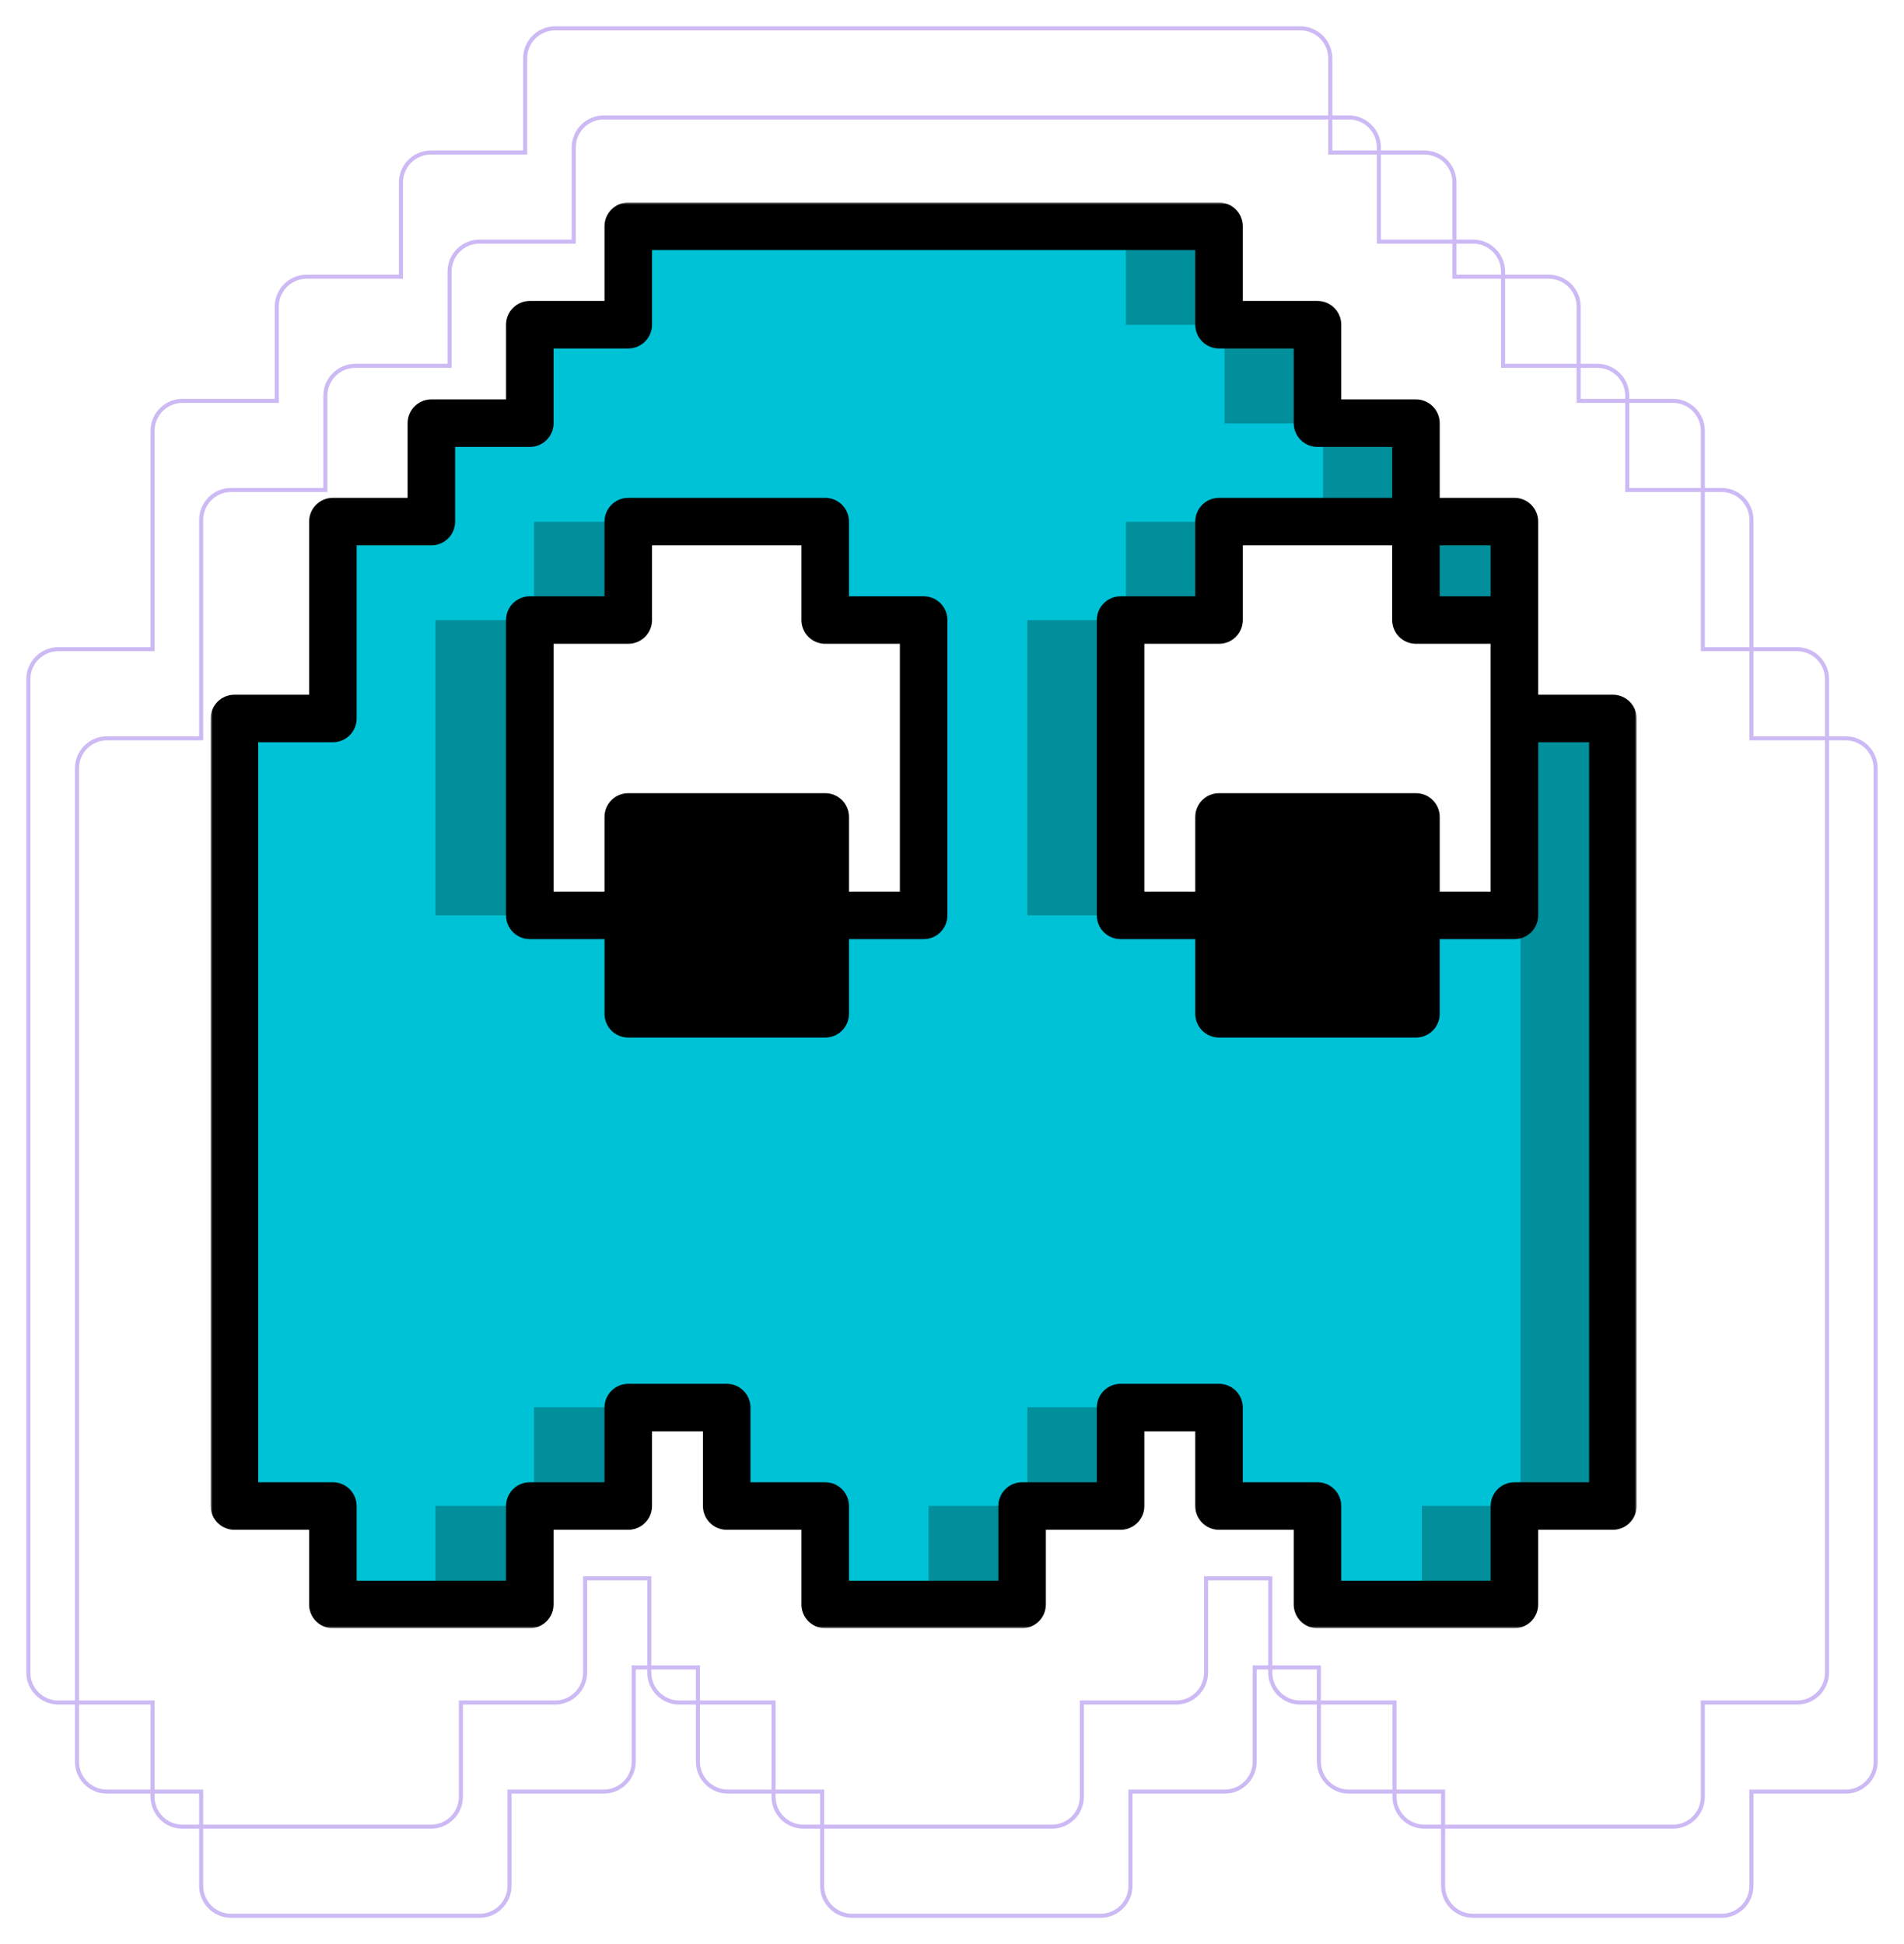 <?xml version="1.0" encoding="UTF-8"?>
<svg width="470px" height="480px" viewBox="0 0 470 480" version="1.1" xmlns="http://www.w3.org/2000/svg" xmlns:xlink="http://www.w3.org/1999/xlink">
    <title>Group 39</title>
    <defs>
        <polygon id="path-1" points="0 0 352 0 352 352 0 352"></polygon>
        <filter x="-1.5%" y="-1.5%" width="102.9%" height="102.9%" filterUnits="objectBoundingBox" id="filter-3">
            <feGaussianBlur stdDeviation="2" in="SourceGraphic"></feGaussianBlur>
        </filter>
        <filter x="-1.5%" y="-1.5%" width="102.9%" height="102.9%" filterUnits="objectBoundingBox" id="filter-4">
            <feGaussianBlur stdDeviation="2" in="SourceGraphic"></feGaussianBlur>
        </filter>
    </defs>
    <g id="Startseite" stroke="none" stroke-width="1" fill="none" fill-rule="evenodd">
        <g id="Startseite-2" transform="translate(-934, -221)">
            <g id="Group-39" transform="translate(941, 228)">
                <g id="Group-20" transform="translate(45, 43)">
                    <polygon id="Fill-1" fill="#FFFFFF" points="176 103.42 176 176.394 151.774 176.394 151.774 200.719 103.321 200.719 103.321 176.394 79.101 176.394 79.101 103.42 103.321 103.42 103.321 79.101 151.774 79.101 151.774 103.42"></polygon>
                    <polygon id="Fill-2" fill="#FFFFFF" points="151.79 103.413 151.79 79.101 103.311 79.101 103.311 103.413 79.101 103.413 79.101 176.407 103.311 176.407 103.311 200.719 151.79 200.719 151.79 176.407 176 176.407 176 103.413"></polygon>
                    <polygon id="Fill-3" fill="#FFFFFF" points="321.348 103.413 321.348 176.407 297.079 176.407 297.079 200.719 248.659 200.719 248.659 176.407 224.449 176.407 224.449 103.413 248.659 103.413 248.659 79.101 297.079 79.101 297.079 103.413"></polygon>
                    <polygon id="Fill-4" fill="#336A93" points="101.843 200.719 151.281 200.719 151.281 151.281 101.843 151.281"></polygon>
                    <polygon id="Fill-5" fill="#336A93" points="248.18 200.719 297.618 200.719 297.618 151.281 248.18 151.281"></polygon>
                    <polygon id="Fill-6" fill="#FFFFFF" points="176 103.42 176 176.394 151.774 176.394 151.774 200.719 103.321 200.719 103.321 176.394 79.101 176.394 79.101 103.42 103.321 103.42 103.321 79.101 151.774 79.101 151.774 103.42"></polygon>
                    <polygon id="Fill-7" fill="#FFFFFF" points="151.79 103.413 151.79 79.101 103.311 79.101 103.311 103.413 79.101 103.413 79.101 176.407 103.311 176.407 103.311 200.719 151.79 200.719 151.79 176.407 176 176.407 176 103.413"></polygon>
                    <polygon id="Fill-8" fill="#008F9B" points="296.629 103.82 321.348 103.82 321.348 79.101 296.629 79.101"></polygon>
                    <polygon id="Fill-9" fill="#FFFFFF" points="321.348 103.413 321.348 176.407 297.079 176.407 297.079 200.719 248.659 200.719 248.659 176.407 224.449 176.407 224.449 103.413 248.659 103.413 248.659 79.101 297.079 79.101 297.079 103.413"></polygon>
                    <path d="M176.001,176 L151.722,176 L151.722,151.722 L103.106,151.722 L103.106,176 L78.828,176 L78.828,103.106 L103.106,103.106 L103.106,78.828 L151.722,78.828 L151.722,103.106 L176.001,103.106 L176.001,176 Z M321.79,127.385 L321.79,176 L297.453,176 L297.453,151.722 L248.896,151.722 L248.896,176 L224.617,176 L224.617,103.106 L248.896,103.106 L248.896,78.828 L297.453,78.828 L297.453,54.549 L273.174,54.549 L273.174,30.211 L248.896,30.211 L248.896,5.933 L103.106,5.933 L103.106,30.211 L78.828,30.211 L78.828,54.548 L54.549,54.548 L54.549,78.827 L30.211,78.827 L30.211,127.384 L5.933,127.384 L5.933,321.789 L30.211,321.789 L30.211,346.067 L78.827,346.067 L78.827,321.789 L103.106,321.789 L103.106,297.452 L127.384,297.452 L127.384,321.789 L151.721,321.789 L151.721,346.067 L200.279,346.067 L200.279,321.789 L224.616,321.789 L224.616,297.452 L248.894,297.452 L248.894,321.789 L273.173,321.789 L273.173,346.067 L321.789,346.067 L321.789,321.789 L346.067,321.789 L346.067,127.384 L321.79,127.384 L321.79,127.385 Z" id="Fill-10" fill="#008F9B"></path>
                    <path d="M176.385,176 L128.541,176 L128.541,151.722 L103.326,151.722 L103.326,176 L55.481,176 L55.481,103.106 L79.815,103.106 L79.815,78.828 L152.052,78.828 L152.052,103.106 L176.385,103.106 L176.385,176 Z M322.504,127.385 L322.504,176 L274.601,176 L274.601,151.722 L249.444,151.722 L249.444,176 L201.6,176 L201.6,103.106 L225.934,103.106 L225.934,78.828 L274.601,78.828 L274.601,54.549 L250.267,54.549 L250.267,30.211 L225.934,30.211 L225.934,5.933 L103.326,5.933 L103.326,30.211 L78.992,30.211 L78.992,54.548 L54.659,54.548 L54.659,78.827 L30.266,78.827 L30.266,127.384 L5.933,127.384 L5.933,321.789 L30.266,321.789 L30.266,346.067 L55.481,346.067 L55.481,321.789 L79.815,321.789 L79.815,297.452 L127.659,297.452 L127.659,321.789 L152.051,321.789 L152.051,346.067 L177.208,346.067 L177.208,321.789 L201.6,321.789 L201.6,297.452 L249.444,297.452 L249.444,321.789 L273.777,321.789 L273.777,346.067 L298.992,346.067 L298.992,321.789 L323.326,321.789 L323.326,127.384 L322.504,127.384 L322.504,127.385 Z" id="Fill-11" fill="#00C2D7"></path>
                    <polygon id="Fill-12" fill="#000000" points="101.843 200.719 151.281 200.719 151.281 151.281 101.843 151.281"></polygon>
                    <polygon id="Fill-13" fill="#000000" points="248.18 200.719 297.618 200.719 297.618 151.281 248.18 151.281"></polygon>
                    <g id="Group-19">
                        <path d="M170.135,170.134 L157.565,170.134 L157.565,151.697 C157.566,150.14 156.949,148.648 155.848,147.548 C154.747,146.447 153.255,145.83 151.699,145.83 L103.087,145.83 C101.53,145.83 100.038,146.447 98.938,147.548 C97.837,148.649 97.219,150.141 97.22,151.697 L97.22,170.134 L84.65,170.134 L84.65,108.952 L103.087,108.952 C104.644,108.952 106.136,108.335 107.236,107.234 C108.337,106.133 108.954,104.641 108.954,103.085 L108.954,84.648 L145.833,84.648 L145.833,103.085 C145.832,104.642 146.45,106.134 147.55,107.234 C148.651,108.335 150.144,108.952 151.699,108.952 L170.136,108.952 L170.136,170.134 L170.135,170.134 Z M108.952,194.437 L145.832,194.437 L145.832,157.564 L108.952,157.564 L108.952,194.437 Z M176.001,97.218 L157.565,97.218 L157.565,78.781 C157.565,77.225 156.948,75.732 155.847,74.632 C154.746,73.532 153.254,72.915 151.698,72.915 L103.086,72.915 C101.529,72.915 100.037,73.532 98.937,74.632 C97.836,75.733 97.219,77.225 97.219,78.781 L97.219,97.218 L78.783,97.218 C77.226,97.217 75.734,97.835 74.634,98.935 C73.533,100.036 72.916,101.529 72.916,103.084 L72.916,176 C72.916,177.556 73.533,179.049 74.634,180.149 C75.734,181.25 77.227,181.867 78.783,181.866 L97.219,181.866 L97.219,200.303 C97.219,201.86 97.836,203.352 98.937,204.452 C100.038,205.553 101.53,206.17 103.086,206.17 L151.698,206.17 C153.255,206.17 154.747,205.553 155.847,204.452 C156.948,203.351 157.565,201.859 157.565,200.303 L157.565,181.866 L176.001,181.866 C177.558,181.867 179.05,181.25 180.15,180.149 C181.25,179.048 181.868,177.556 181.868,176 L181.868,103.085 C181.868,101.529 181.251,100.036 180.15,98.936 C179.05,97.835 177.558,97.217 176.001,97.218 L176.001,97.218 Z" id="Fill-14" fill="#000000"></path>
                        <g id="Group-18">
                            <mask id="mask-2" fill="white">
                                <use xlink:href="#path-1"></use>
                            </mask>
                            <g id="Clip-17"></g>
                            <path d="M340.269,315.963 L321.832,315.963 C320.276,315.963 318.783,316.58 317.683,317.681 C316.583,318.781 315.965,320.274 315.966,321.83 L315.966,340.266 L279.087,340.266 L279.087,321.83 C279.087,320.273 278.47,318.781 277.369,317.681 C276.269,316.581 274.776,315.963 273.22,315.963 L254.783,315.963 L254.783,297.521 C254.784,295.965 254.167,294.472 253.066,293.372 C251.965,292.271 250.473,291.654 248.917,291.655 L224.614,291.655 C223.057,291.654 221.564,292.271 220.464,293.372 C219.364,294.473 218.746,295.965 218.747,297.521 L218.747,315.963 L200.305,315.963 C198.748,315.963 197.256,316.58 196.156,317.681 C195.056,318.781 194.438,320.274 194.438,321.83 L194.438,340.266 L157.565,340.266 L157.565,321.83 C157.566,320.273 156.949,318.781 155.848,317.681 C154.747,316.58 153.255,315.963 151.699,315.963 L133.256,315.963 L133.256,297.521 C133.257,295.965 132.64,294.472 131.539,293.372 C130.438,292.271 128.946,291.654 127.39,291.655 L103.087,291.655 C101.53,291.654 100.038,292.271 98.938,293.372 C97.837,294.473 97.219,295.965 97.22,297.521 L97.22,315.963 L78.783,315.963 C77.227,315.963 75.734,316.58 74.634,317.681 C73.534,318.781 72.916,320.274 72.917,321.83 L72.917,340.266 L36.037,340.266 L36.037,321.83 C36.038,320.273 35.42,318.781 34.32,317.681 C33.219,316.581 31.726,315.963 30.17,315.963 L11.734,315.963 L11.734,133.255 L30.17,133.255 C31.727,133.255 33.22,132.638 34.32,131.537 C35.42,130.437 36.038,128.944 36.037,127.388 L36.037,84.648 L54.479,84.648 C56.036,84.649 57.528,84.032 58.628,82.931 C59.729,81.83 60.346,80.338 60.346,78.782 L60.346,60.345 L78.783,60.345 C80.339,60.346 81.832,59.729 82.932,58.628 C84.032,57.527 84.65,56.035 84.649,54.479 L84.649,36.037 L103.086,36.037 C104.642,36.037 106.135,35.42 107.235,34.319 C108.336,33.219 108.953,31.726 108.952,30.17 L108.952,11.734 L243.05,11.734 L243.05,30.17 C243.05,31.727 243.667,33.219 244.768,34.319 C245.868,35.419 247.361,36.037 248.917,36.037 L267.354,36.037 L267.354,54.479 C267.353,56.035 267.97,57.528 269.071,58.628 C270.172,59.729 271.664,60.346 273.22,60.345 L291.657,60.345 L291.657,72.915 L248.917,72.915 C247.36,72.914 245.868,73.532 244.768,74.632 C243.667,75.733 243.05,77.225 243.05,78.781 L243.05,97.218 L224.614,97.218 C223.057,97.217 221.564,97.835 220.464,98.935 C219.364,100.036 218.746,101.529 218.747,103.084 L218.747,176 C218.746,177.556 219.364,179.049 220.464,180.149 C221.565,181.249 223.058,181.867 224.614,181.866 L243.05,181.866 L243.05,200.303 C243.05,201.86 243.667,203.352 244.768,204.452 C245.868,205.552 247.361,206.17 248.917,206.17 L297.523,206.17 C299.08,206.17 300.573,205.553 301.673,204.452 C302.773,203.351 303.391,201.859 303.39,200.303 L303.39,181.866 L321.832,181.866 C323.389,181.867 324.881,181.25 325.981,180.149 C327.082,179.048 327.699,177.556 327.699,176 L327.699,133.255 L340.269,133.255 L340.269,315.963 L340.269,315.963 Z M303.39,97.218 L315.966,97.218 L315.966,84.648 L303.39,84.648 L303.39,97.218 Z M254.784,176 L254.784,157.563 L291.657,157.563 L291.657,194.436 L254.784,194.436 L254.784,176 Z M303.391,170.134 L303.391,151.697 C303.391,150.14 302.774,148.648 301.673,147.548 C300.573,146.448 299.08,145.83 297.524,145.83 L248.918,145.83 C247.361,145.83 245.868,146.447 244.768,147.548 C243.668,148.649 243.05,150.141 243.051,151.697 L243.051,170.134 L230.481,170.134 L230.481,108.952 L248.918,108.952 C250.475,108.952 251.967,108.335 253.067,107.234 C254.168,106.133 254.785,104.641 254.785,103.085 L254.785,84.648 L291.658,84.648 L291.658,103.085 C291.657,104.642 292.274,106.134 293.375,107.234 C294.476,108.335 295.968,108.952 297.524,108.952 L315.966,108.952 L315.966,170.134 L303.391,170.134 Z M346.136,121.521 L327.699,121.521 L327.699,78.781 C327.7,77.225 327.083,75.732 325.982,74.632 C324.881,73.532 323.389,72.914 321.833,72.915 L303.391,72.915 L303.391,54.479 C303.391,52.922 302.774,51.43 301.673,50.33 C300.573,49.229 299.08,48.612 297.524,48.612 L279.087,48.612 L279.087,30.17 C279.088,28.613 278.471,27.12 277.37,26.02 C276.269,24.92 274.777,24.302 273.221,24.303 L254.784,24.303 L254.784,5.866 C254.785,4.31 254.167,2.817 253.067,1.717 C251.966,0.617 250.473,-5.73577148e-07 248.917,-5.73577148e-07 L103.086,-5.73577148e-07 C101.529,-5.73577148e-07 100.037,0.617 98.937,1.717 C97.836,2.818 97.219,4.311 97.219,5.866 L97.219,24.303 L78.783,24.303 C77.226,24.302 75.734,24.92 74.634,26.02 C73.533,27.121 72.915,28.614 72.916,30.17 L72.916,48.612 L54.479,48.612 C52.923,48.611 51.43,49.228 50.33,50.329 C49.23,51.43 48.612,52.922 48.613,54.478 L48.613,72.915 L30.17,72.915 C28.613,72.914 27.121,73.532 26.021,74.632 C24.92,75.733 24.303,77.225 24.303,78.781 L24.303,121.521 L5.866,121.521 C4.31,121.52 2.817,122.138 1.717,123.239 C0.617,124.339 -5.73581738e-07,125.832 -5.73581738e-07,127.388 L-5.73581738e-07,321.83 C-5.73581738e-07,323.386 0.617,324.879 1.717,325.979 C2.818,327.079 4.311,327.697 5.866,327.696 L24.303,327.696 L24.303,346.133 C24.303,347.689 24.92,349.182 26.021,350.282 C27.121,351.383 28.614,352 30.17,352 L78.782,352 C80.338,352 81.831,351.383 82.931,350.282 C84.032,349.181 84.649,347.689 84.648,346.133 L84.648,327.697 L103.085,327.697 C104.642,327.698 106.134,327.08 107.234,325.979 C108.335,324.879 108.952,323.386 108.952,321.83 L108.952,303.388 L121.521,303.388 L121.521,321.83 C121.521,323.387 122.138,324.88 123.239,325.979 C124.339,327.08 125.832,327.698 127.388,327.697 L145.83,327.697 L145.83,346.134 C145.83,347.69 146.447,349.183 147.548,350.283 C148.648,351.383 150.141,352 151.697,352 L200.303,352 C201.86,352 203.352,351.383 204.452,350.283 C205.553,349.182 206.17,347.689 206.17,346.134 L206.17,327.697 L224.612,327.697 C226.169,327.698 227.661,327.08 228.761,325.979 C229.862,324.879 230.479,323.386 230.479,321.83 L230.479,303.388 L243.048,303.388 L243.048,321.83 C243.048,323.387 243.665,324.88 244.766,325.979 C245.866,327.08 247.359,327.698 248.915,327.697 L267.352,327.697 L267.352,346.134 C267.351,347.69 267.968,349.183 269.069,350.283 C270.17,351.383 271.662,352 273.218,352 L321.83,352 C323.387,352 324.879,351.383 325.979,350.283 C327.08,349.182 327.697,347.689 327.697,346.134 L327.697,327.697 L346.134,327.697 C347.69,327.698 349.183,327.08 350.283,325.979 C351.383,324.879 352,323.386 352,321.83 L352,127.388 C352,125.832 351.383,124.339 350.283,123.239 C349.185,122.138 347.692,121.52 346.136,121.521 L346.136,121.521 Z" id="Fill-16" fill="#000000" mask="url(#mask-2)"></path>
                        </g>
                    </g>
                </g>
                <path d="M441.834,155.449 C440.45,154.061 438.566,153.281 436.604,153.282 L413.348,153.282 L413.348,99.372 C413.349,97.409 412.57,95.526 411.182,94.138 C409.794,92.75 407.911,91.971 405.948,91.972 L382.686,91.972 L382.686,68.718 C382.687,66.754 381.908,64.872 380.52,63.484 C379.131,62.096 377.249,61.317 375.286,61.318 L352.031,61.318 L352.031,38.055 C352.031,36.091 351.253,34.209 349.864,32.821 C348.476,31.433 346.593,30.654 344.631,30.655 L321.375,30.655 L321.375,7.4 C321.376,5.436 320.597,3.554 319.209,2.166 C317.821,0.779 315.938,0 313.975,0 L130.029,0 C128.066,0 126.183,0.778 124.795,2.166 C123.407,3.555 122.628,5.437 122.629,7.4 L122.629,30.655 L99.374,30.655 C97.41,30.654 95.528,31.433 94.14,32.821 C92.752,34.21 91.973,36.092 91.974,38.055 L91.974,61.317 L68.718,61.317 C66.755,61.316 64.872,62.095 63.485,63.483 C62.096,64.872 61.318,66.754 61.318,68.717 L61.318,91.972 L38.055,91.972 C36.092,91.971 34.209,92.75 32.822,94.138 C31.433,95.527 30.654,97.409 30.655,99.372 L30.655,153.282 L7.4,153.282 C5.436,153.281 3.554,154.06 2.166,155.449 C0.778,156.837 0,158.72 0,160.682 L0,405.944 C0,407.908 0.778,409.79 2.166,411.178 C3.555,412.565 5.437,413.345 7.4,413.344 L30.655,413.344 L30.655,436.599 C30.654,438.563 31.433,440.445 32.822,441.833 C34.21,443.221 36.093,444 38.055,444 L99.373,444 C101.336,444 103.219,443.221 104.606,441.833 C105.995,440.445 106.773,438.562 106.772,436.599 L106.772,413.345 L130.028,413.345 C131.991,413.346 133.874,412.567 135.261,411.179 C136.65,409.79 137.429,407.908 137.428,405.945 L137.428,382.683 L153.283,382.683 L153.283,405.945 C153.282,407.909 154.061,409.791 155.449,411.179 C156.837,412.567 158.72,413.346 160.682,413.345 L183.945,413.345 L183.945,436.6 C183.944,438.564 184.723,440.446 186.111,441.834 C187.5,443.222 189.382,444 191.345,444 L252.655,444 C254.619,444 256.501,443.222 257.889,441.834 C259.277,440.445 260.056,438.563 260.055,436.6 L260.055,413.345 L283.318,413.345 C285.281,413.346 287.164,412.567 288.551,411.179 C289.939,409.79 290.718,407.908 290.717,405.945 L290.717,382.683 L306.572,382.683 L306.572,405.945 C306.571,407.909 307.35,409.791 308.739,411.179 C310.127,412.567 312.01,413.346 313.972,413.345 L337.228,413.345 L337.228,436.6 C337.227,438.564 338.005,440.446 339.394,441.834 C340.782,443.222 342.665,444 344.627,444 L405.945,444 C407.908,444 409.791,443.222 411.178,441.834 C412.567,440.445 413.346,438.563 413.345,436.6 L413.345,413.345 L436.6,413.345 C438.564,413.346 440.446,412.567 441.834,411.179 C443.222,409.79 444,407.908 444,405.945 L444,160.683 C444,158.72 443.222,156.837 441.834,155.449 Z" id="Stroke-1" stroke="#CDB9F4" filter="url(#filter-3)"></path>
                <path d="M453.834,177.449 C452.45,176.061 450.566,175.281 448.604,175.282 L425.348,175.282 L425.348,121.372 C425.349,119.409 424.57,117.526 423.182,116.138 C421.794,114.75 419.911,113.971 417.948,113.972 L394.686,113.972 L394.686,90.718 C394.687,88.754 393.908,86.872 392.52,85.484 C391.131,84.096 389.249,83.317 387.286,83.318 L364.031,83.318 L364.031,60.055 C364.031,58.091 363.253,56.209 361.864,54.821 C360.476,53.433 358.593,52.654 356.631,52.655 L333.375,52.655 L333.375,29.4 C333.376,27.436 332.597,25.554 331.209,24.166 C329.821,22.779 327.938,22 325.975,22 L142.029,22 C140.066,22 138.183,22.778 136.795,24.166 C135.407,25.555 134.628,27.437 134.629,29.4 L134.629,52.655 L111.374,52.655 C109.41,52.654 107.528,53.433 106.14,54.821 C104.752,56.21 103.973,58.092 103.974,60.055 L103.974,83.317 L80.718,83.317 C78.755,83.316 76.872,84.095 75.485,85.483 C74.096,86.872 73.318,88.754 73.318,90.717 L73.318,113.972 L50.055,113.972 C48.092,113.971 46.209,114.75 44.822,116.138 C43.433,117.527 42.654,119.409 42.655,121.372 L42.655,175.282 L19.4,175.282 C17.436,175.281 15.554,176.06 14.166,177.449 C12.778,178.837 12,180.72 12,182.682 L12,427.944 C12,429.908 12.778,431.79 14.166,433.178 C15.555,434.565 17.437,435.345 19.4,435.344 L42.655,435.344 L42.655,458.599 C42.654,460.563 43.433,462.445 44.822,463.833 C46.21,465.221 48.093,466 50.055,466 L111.373,466 C113.336,466 115.219,465.221 116.606,463.833 C117.995,462.445 118.773,460.562 118.772,458.599 L118.772,435.345 L142.028,435.345 C143.991,435.346 145.874,434.567 147.261,433.179 C148.65,431.79 149.429,429.908 149.428,427.945 L149.428,404.683 L165.283,404.683 L165.283,427.945 C165.282,429.909 166.061,431.791 167.449,433.179 C168.837,434.567 170.72,435.346 172.682,435.345 L195.945,435.345 L195.945,458.6 C195.944,460.564 196.723,462.446 198.111,463.834 C199.5,465.222 201.382,466 203.345,466 L264.655,466 C266.619,466 268.501,465.222 269.889,463.834 C271.277,462.445 272.056,460.563 272.055,458.6 L272.055,435.345 L295.318,435.345 C297.281,435.346 299.164,434.567 300.551,433.179 C301.939,431.79 302.718,429.908 302.717,427.945 L302.717,404.683 L318.572,404.683 L318.572,427.945 C318.571,429.909 319.35,431.791 320.739,433.179 C322.127,434.567 324.01,435.346 325.972,435.345 L349.228,435.345 L349.228,458.6 C349.227,460.564 350.005,462.446 351.394,463.834 C352.782,465.222 354.665,466 356.627,466 L417.945,466 C419.908,466 421.791,465.222 423.178,463.834 C424.567,462.445 425.346,460.563 425.345,458.6 L425.345,435.345 L448.6,435.345 C450.564,435.346 452.446,434.567 453.834,433.179 C455.222,431.79 456,429.908 456,427.945 L456,182.683 C456,180.72 455.222,178.837 453.834,177.449 Z" id="Stroke-1-Copy" stroke="#CDB9F4" filter="url(#filter-4)"></path>
            </g>
        </g>
    </g>
</svg>
